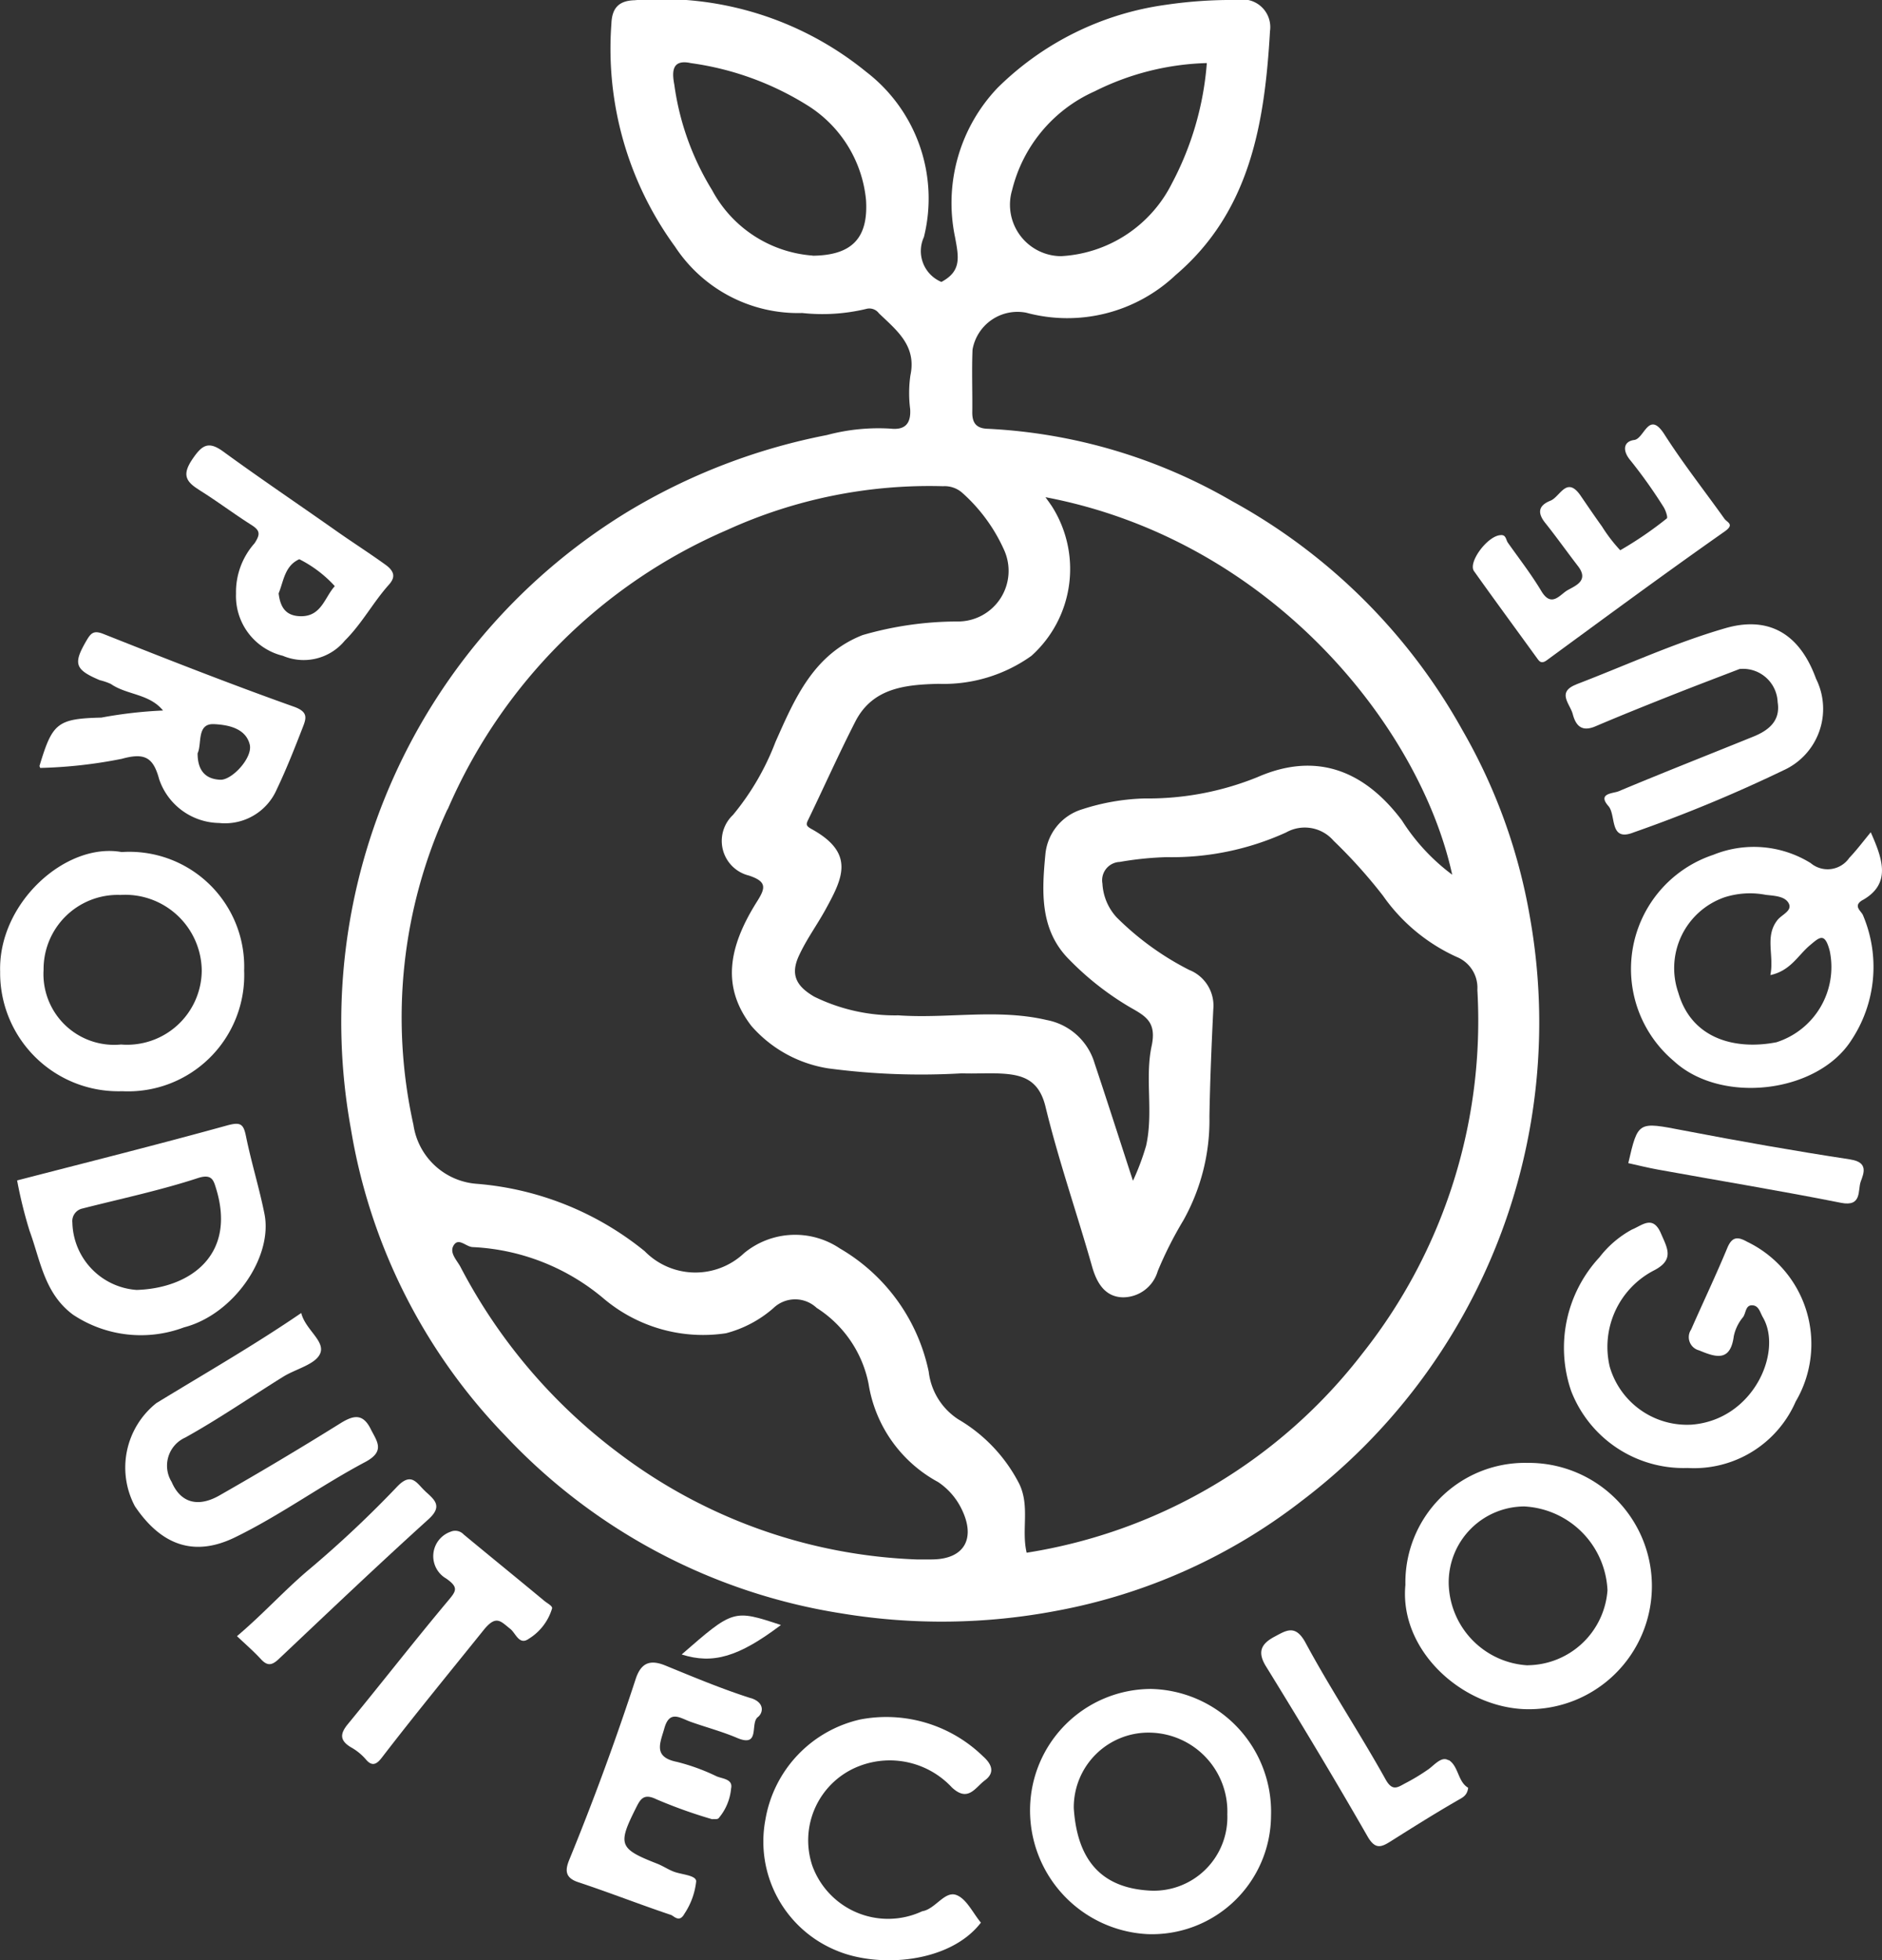 <svg xmlns="http://www.w3.org/2000/svg" width="68.05" height="70.835" viewBox="0 0 68.05 70.835">
  <rect x="0" y="0" width="68.05" height="70.835" fill="#333333" stroke="none"/>
  <g id="atl_ecoblfr" transform="translate(10721 -11124)">
    <path id="Trazado_2560" data-name="Trazado 2560" d="M71.24,40.8a20.787,20.787,0,0,0,5.59,11.087A21.175,21.175,0,0,0,89,58.305a22.2,22.2,0,0,0,7.769-.1,20.588,20.588,0,0,0,8.848-3.967,21.688,21.688,0,0,0,8.258-21.07,20.406,20.406,0,0,0-2.44-6.774,21.164,21.164,0,0,0-8.342-8.289,19.478,19.478,0,0,0-8.831-2.611c-.41-.012-.56-.213-.555-.6.009-.753-.022-1.508.009-2.26A1.65,1.65,0,0,1,95.658,11.3a5.7,5.7,0,0,0,5.4-1.359c2.711-2.308,3.224-5.522,3.414-8.819A1,1,0,0,0,103.28,0a16.333,16.333,0,0,0-2.575.174,10.729,10.729,0,0,0-6.083,3,6.031,6.031,0,0,0-1.54,5.388c.138.738.241,1.234-.491,1.626a1.208,1.208,0,0,1-.633-1.621A5.767,5.767,0,0,0,89.87,2.595,11.7,11.7,0,0,0,81.5.008c-.575.016-.821.282-.842.851a12.126,12.126,0,0,0,2.3,8.052,5.321,5.321,0,0,0,4.6,2.4,6.811,6.811,0,0,0,2.311-.147.43.43,0,0,1,.462.157c.64.617,1.369,1.167,1.138,2.247a4.551,4.551,0,0,0-.008,1.214c.033.525-.185.766-.711.707a7.209,7.209,0,0,0-2.3.232,22.085,22.085,0,0,0-7.19,2.763A21.591,21.591,0,0,0,71.24,40.8m23.9-33.9a5.285,5.285,0,0,1,2.992-3.6,9.6,9.6,0,0,1,4.056-1.021,11.081,11.081,0,0,1-1.264,4.351A4.772,4.772,0,0,1,96.91,9.257,1.859,1.859,0,0,1,95.138,6.9m-7.2,2.336A4.5,4.5,0,0,1,84.3,6.872a9.782,9.782,0,0,1-1.366-3.806c-.078-.421-.125-.946.6-.785A10.692,10.692,0,0,1,87.8,3.841a4.538,4.538,0,0,1,2.065,3.387c.089,1.4-.532,2-1.935,2.013m4.313,47.112h-.521A19.026,19.026,0,0,1,80.9,52.494a19.893,19.893,0,0,1-5.7-6.715c-.131-.244-.411-.51-.245-.778.181-.293.447.058.691.064a7.916,7.916,0,0,1,4.739,1.865,5.565,5.565,0,0,0,4.418,1.248,4.226,4.226,0,0,0,1.712-.907,1.134,1.134,0,0,1,1.565-.009,4.222,4.222,0,0,1,1.877,2.744,4.906,4.906,0,0,0,2.512,3.548,2.466,2.466,0,0,1,.836.945c.553,1.093.115,1.852-1.065,1.852m4.314-38.1c-.056-.09-.123-.172-.2-.284,8.172,1.551,13.546,8.315,14.706,13.641a7.328,7.328,0,0,1-1.818-1.961c-1.4-1.86-3.152-2.47-5.222-1.565a10.518,10.518,0,0,1-4.077.771,7.941,7.941,0,0,0-2.26.391,1.882,1.882,0,0,0-1.334,1.643c-.127,1.333-.207,2.724.867,3.792a10.512,10.512,0,0,0,2.211,1.729c.565.319.948.536.765,1.39-.25,1.164.071,2.4-.2,3.605a8.892,8.892,0,0,1-.475,1.266c-.492-1.508-.93-2.88-1.387-4.245A2.235,2.235,0,0,0,96.4,36.86c-1.784-.418-3.58-.044-5.363-.169a6.641,6.641,0,0,1-3.048-.677c-.592-.35-.885-.746-.555-1.467.274-.6.66-1.12.971-1.688.622-1.135,1.071-2.03-.508-2.9-.221-.121-.2-.18-.113-.356.568-1.175,1.1-2.367,1.694-3.528.629-1.23,1.833-1.333,3.01-1.364A5.458,5.458,0,0,0,95.845,23.7a4.218,4.218,0,0,0,.714-5.446M74.737,29.25a19.322,19.322,0,0,1,10.107-10.1A17.633,17.633,0,0,1,92.65,17.57a.963.963,0,0,1,.7.243,6.093,6.093,0,0,1,1.508,2.062,1.83,1.83,0,0,1-1.667,2.583,12.385,12.385,0,0,0-3.449.491c-1.781.7-2.456,2.3-3.152,3.864a9.326,9.326,0,0,1-1.536,2.636,1.289,1.289,0,0,0,.572,2.189c.669.22.605.453.294.946-1.093,1.732-1.238,3.141-.2,4.489A4.638,4.638,0,0,0,88.5,38.607a25.43,25.43,0,0,0,4.831.179c.463.018.929-.016,1.391.007.8.039,1.395.217,1.633,1.2.473,1.948,1.137,3.848,1.685,5.779.174.615.485,1.1,1.122,1.108a1.31,1.31,0,0,0,1.251-.947,13.865,13.865,0,0,1,.924-1.83,7.4,7.4,0,0,0,.945-3.758c.022-1.288.077-2.585.14-3.877a1.387,1.387,0,0,0-.871-1.418,10.338,10.338,0,0,1-2.624-1.9,1.954,1.954,0,0,1-.514-1.223.662.662,0,0,1,.626-.78,11.676,11.676,0,0,1,1.7-.173,9.965,9.965,0,0,0,4.314-.892,1.376,1.376,0,0,1,1.719.3,18.474,18.474,0,0,1,1.785,1.985,6.55,6.55,0,0,0,2.668,2.214,1.2,1.2,0,0,1,.745,1.188,19.35,19.35,0,0,1-4.164,13.151,19.072,19.072,0,0,1-12.133,7.189c-.195-.819.121-1.667-.261-2.476a5.719,5.719,0,0,0-2.209-2.343,2.378,2.378,0,0,1-1.071-1.722,6.742,6.742,0,0,0-3.211-4.453,2.9,2.9,0,0,0-3.463.167,2.565,2.565,0,0,1-3.595-.068A11.028,11.028,0,0,0,75.8,42.779a2.5,2.5,0,0,1-2.3-2.133,17.888,17.888,0,0,1,1.231-11.4" transform="translate(-10779.551 11124)" fill="#fff"/>
    <path id="Trazado_2561" data-name="Trazado 2561" d="M347.123,175.187c1.031-.587.724-1.471.288-2.448-.258.31-.5.635-.776.925a.951.951,0,0,1-1.395.189,3.9,3.9,0,0,0-3.52-.3,4.347,4.347,0,0,0-1.432,7.45c1.711,1.581,5.2,1.173,6.427-.758a4.782,4.782,0,0,0,.419-4.5c-.057-.159-.393-.343-.01-.561m-3.133,5.145c-1.464.282-3.054-.111-3.538-1.793a2.709,2.709,0,0,1,1.676-3.449,3.03,3.03,0,0,1,1.487-.087c.322.037.7.049.832.313s-.251.4-.406.593c-.475.594-.115,1.278-.261,1.994.734-.157,1-.719,1.433-1.079.349-.293.536-.481.715.209a2.853,2.853,0,0,1-1.938,3.3" transform="translate(-11000.768 10981.336)" fill="#fff"/>
    <path id="Trazado_2562" data-name="Trazado 2562" d="M331.387,254.458c-.334-.187-.545-.2-.72.22-.412.993-.876,1.965-1.309,2.95a.493.493,0,0,0,.288.753c.607.253,1.134.424,1.256-.519a1.589,1.589,0,0,1,.335-.684c.109-.147.082-.45.351-.424.225.022.264.261.365.433.728,1.246-.347,3.705-2.574,3.878a2.911,2.911,0,0,1-2.964-2.094,3.11,3.11,0,0,1,1.578-3.468c.784-.392.5-.82.272-1.353-.293-.673-.677-.284-1.049-.134a3.718,3.718,0,0,0-1.171,1,4.805,4.805,0,0,0-1.024,4.834,4.359,4.359,0,0,0,4.21,2.781,4.008,4.008,0,0,0,3.908-2.4,4.1,4.1,0,0,0-1.752-5.773" transform="translate(-10989.21 10914.416)" fill="#fff"/>
    <path id="Trazado_2563" data-name="Trazado 2563" d="M296.156,303.62a4.323,4.323,0,0,0-4.358,4.409c-.226,2.368,2.056,4.444,4.379,4.493a4.451,4.451,0,1,0-.022-8.9m.074,7.315a3.03,3.03,0,0,1-2.865-2.942,2.745,2.745,0,0,1,2.735-2.8,3.178,3.178,0,0,1,3.006,3.03,2.922,2.922,0,0,1-2.876,2.708" transform="translate(-10961.981 10873.242)" fill="#fff"/>
    <path id="Trazado_2564" data-name="Trazado 2564" d="M218.207,350.545a4.385,4.385,0,0,0-4.335,4.349,4.476,4.476,0,0,0,4.234,4.51,4.305,4.305,0,0,0,4.479-4.278,4.44,4.44,0,0,0-4.379-4.582m-.027,7.286c-1.686-.1-2.6-1.051-2.726-2.98a2.7,2.7,0,0,1,2.781-2.726,2.851,2.851,0,0,1,2.771,2.952,2.659,2.659,0,0,1-2.827,2.754" transform="translate(-10897.627 10834.487)" fill="#fff"/>
    <path id="Trazado_2565" data-name="Trazado 2565" d="M4.418,185.3a4.2,4.2,0,0,0,4.41-4.358A4.152,4.152,0,0,0,4.4,176.658c-2.013-.363-4.467,1.832-4.395,4.32A4.277,4.277,0,0,0,4.418,185.3m-.083-7.091a2.769,2.769,0,0,1,2.96,2.733,2.7,2.7,0,0,1-2.919,2.67,2.556,2.556,0,0,1-2.8-2.705,2.682,2.682,0,0,1,2.761-2.7" transform="translate(-10721 10978.132)" fill="#fff"/>
    <path id="Trazado_2566" data-name="Trazado 2566" d="M9.6,240.586c1.795-.459,3.227-2.54,2.915-4.1-.188-.941-.476-1.861-.667-2.8-.091-.451-.193-.531-.677-.4-2.532.7-5.081,1.337-7.6,1.989a16.213,16.213,0,0,0,.45,1.822c.393,1.067.531,2.253,1.565,3.025a4.43,4.43,0,0,0,4.01.466m-4.027-3.791a.465.465,0,0,1,.367-.508c1.395-.355,2.808-.653,4.174-1.1.5-.163.563.084.646.349.761,2.421-.916,3.632-2.863,3.694a2.5,2.5,0,0,1-2.324-2.438" transform="translate(-10723.952 10931.381)" fill="#fff"/>
    <path id="Trazado_2567" data-name="Trazado 2567" d="M11.173,135.808c.836-.235,1.151-.066,1.365.73a2.329,2.329,0,0,0,2.172,1.585,2.04,2.04,0,0,0,2.081-1.215c.353-.739.652-1.5.95-2.267.124-.319.179-.539-.328-.72-2.317-.824-4.607-1.724-6.893-2.631-.348-.138-.449-.027-.6.226-.5.851-.435,1.062.473,1.446a2.191,2.191,0,0,1,.4.137c.577.4,1.387.348,1.886.959a15.99,15.99,0,0,0-2.23.256c-1.6.039-1.77.2-2.235,1.74-.006.021.015.05.024.079a16.988,16.988,0,0,0,2.933-.326m3.344-1.257c.433.021,1.148.111,1.3.742.111.473-.643,1.284-1.063,1.268-.536-.021-.825-.33-.823-.956.162-.335-.042-1.084.59-1.053" transform="translate(-10727.784 11015.617)" fill="#fff"/>
    <path id="Trazado_2568" data-name="Trazado 2568" d="M34.881,276.735c-.279-.558-.607-.512-1.09-.212q-2.166,1.35-4.385,2.614c-.768.436-1.4.27-1.725-.494a1.113,1.113,0,0,1,.493-1.6c1.214-.674,2.362-1.466,3.544-2.2.457-.283,1.163-.44,1.334-.836.194-.45-.535-.863-.684-1.465-1.727,1.18-3.5,2.193-5.24,3.257a2.976,2.976,0,0,0-.774,3.726c.9,1.333,2.068,1.877,3.614,1.126,1.627-.79,3.108-1.873,4.709-2.722.743-.394.43-.744.2-1.2" transform="translate(-10742.476 10898.905)" fill="#fff"/>
    <path id="Trazado_2569" data-name="Trazado 2569" d="M325.541,131.755c-.722.277-.228.7-.13,1.072.115.438.339.647.822.441.885-.377,1.778-.735,2.672-1.09s1.79-.693,2.537-.981a1.253,1.253,0,0,1,1.378,1.2c.108.67-.32,1.016-.874,1.241-1.626.659-3.259,1.3-4.878,1.978-.193.08-.778.068-.368.533.291.33.018,1.309.912.953a52.273,52.273,0,0,0,5.409-2.24,2.436,2.436,0,0,0,1.187-3.313c-.669-1.839-1.92-2.218-3.271-1.829-1.841.531-3.6,1.344-5.4,2.033" transform="translate(-10989.543 11016.978)" fill="#fff"/>
    <path id="Trazado_2570" data-name="Trazado 2570" d="M166.649,357.738a5.013,5.013,0,0,0-4.434-1.326,4.476,4.476,0,0,0-3.429,3.618,4.255,4.255,0,0,0,2.57,4.732c1.525.645,4.1.453,5.222-1.009-.291-.348-.522-.866-.893-1-.4-.145-.725.452-1.162.574a.448.448,0,0,0-.084.022,2.913,2.913,0,0,1-3.957-1.653,2.876,2.876,0,0,1,1.739-3.616,3.07,3.07,0,0,1,3.309.789c.588.548.841,0,1.2-.264.433-.326.139-.672-.078-.864" transform="translate(-10852.11 10829.723)" fill="#fff"/>
    <path id="Trazado_2571" data-name="Trazado 2571" d="M308.159,96.507c.1.133.163.279.389.113,2.132-1.562,4.261-3.13,6.424-4.648.374-.263.094-.322-.007-.463-.726-1.017-1.5-2-2.173-3.053-.568-.88-.722.161-1.087.208-.383.049-.448.375-.131.747a17.871,17.871,0,0,1,1.183,1.663c.082.122.17.391.125.425a13.281,13.281,0,0,1-1.684,1.15,5.561,5.561,0,0,1-.659-.858c-.265-.368-.52-.744-.777-1.119-.5-.723-.739.046-1.085.185-.424.17-.491.426-.194.8.409.512.788,1.047,1.188,1.566s-.077.7-.373.867c-.271.148-.581.654-.951.037s-.8-1.169-1.211-1.75c-.075-.107-.064-.3-.27-.274-.47.029-1.181.985-.955,1.3.741,1.042,1.5,2.072,2.249,3.106" transform="translate(-10973.613 11051.235)" fill="#fff"/>
    <path id="Trazado_2572" data-name="Trazado 2572" d="M124.341,346.361c-1.051-.334-2.072-.763-3.094-1.181-.562-.23-.884-.09-1.074.491q-1.082,3.308-2.4,6.529c-.148.363-.167.648.324.81,1.126.372,2.232.808,3.357,1.184.1.035.3.294.481-.041a2.608,2.608,0,0,0,.427-1.176c-.005-.217-.508-.239-.791-.341-.213-.077-.406-.211-.617-.294-1.379-.539-1.437-.685-.777-2,.16-.319.275-.56.749-.327a17.684,17.684,0,0,0,2.012.719c.067-.008.182.014.233-.034a1.921,1.921,0,0,0,.453-1.075c.076-.346-.315-.35-.526-.442a7.382,7.382,0,0,0-1.434-.521c-.876-.176-.6-.688-.451-1.22.189-.667.573-.362.942-.23.56.2,1.138.351,1.683.583.857.365.463-.53.754-.752.192-.147.259-.523-.25-.685" transform="translate(-10818.189 10839.005)" fill="#fff"/>
    <path id="Trazado_2573" data-name="Trazado 2573" d="M39.143,94.047c.648.4,1.261.866,1.907,1.275.316.2.344.329.123.667a2.654,2.654,0,0,0-.671,1.824,2.221,2.221,0,0,0,1.693,2.243,1.926,1.926,0,0,0,2.243-.551c.619-.613,1.018-1.377,1.59-2.016.2-.225.263-.447-.123-.725-.6-.432-1.222-.828-1.824-1.253-1.345-.947-2.71-1.866-4.038-2.834-.536-.391-.767-.241-1.113.266-.358.527-.283.794.214,1.1m3.645,2.522a4.431,4.431,0,0,1,1.285.974c-.365.4-.48,1.085-1.212,1.087-.549,0-.758-.309-.819-.826.183-.446.216-.992.746-1.234" transform="translate(-10752.968 11047.642)" fill="#fff"/>
    <path id="Trazado_2574" data-name="Trazado 2574" d="M78.353,320.213c-.964-.8-1.942-1.593-2.909-2.394a.418.418,0,0,0-.472-.1.934.934,0,0,0-.16,1.693c.463.325.358.453.059.81-1.227,1.464-2.4,2.971-3.614,4.447-.288.35-.3.59.1.834a2.015,2.015,0,0,1,.532.424c.24.3.411.194.591-.04,1.2-1.56,2.45-3.081,3.683-4.613.455-.565.615-.318.964-.044.2.157.323.609.671.357a1.932,1.932,0,0,0,.842-1.1c.011-.092-.172-.177-.287-.274" transform="translate(-10779.677 10861.631)" fill="#fff"/>
    <path id="Trazado_2575" data-name="Trazado 2575" d="M268.654,343.076c-.235-.145-.482.151-.7.316a7.433,7.433,0,0,1-.873.528c-.271.149-.457.283-.7-.161-.925-1.66-1.983-3.248-2.884-4.92-.369-.685-.7-.452-1.129-.224-.466.249-.637.54-.3,1.079,1.251,2.027,2.481,4.069,3.666,6.135.28.488.5.393.846.174.793-.5,1.588-1,2.4-1.468.181-.106.359-.17.393-.463-.375-.216-.343-.774-.7-1" transform="translate(-10937.287 10844.53)" fill="#fff"/>
    <path id="Trazado_2576" data-name="Trazado 2576" d="M56.033,307.47c-.3-.268-.487-.72-1.009-.182a39.821,39.821,0,0,1-3.137,2.956c-.906.751-1.688,1.631-2.666,2.459.286.272.594.537.867.833.233.252.395.224.637,0,1.8-1.7,3.587-3.4,5.419-5.056.525-.474.222-.705-.111-1.007" transform="translate(-10761.652 10870.421)" fill="#fff"/>
    <path id="Trazado_2577" data-name="Trazado 2577" d="M346.186,234.847c-2.021-.307-4.035-.664-6.042-1.049-1.643-.315-1.637-.345-1.992,1.182.358.079.715.169,1.076.234,2.206.4,4.419.763,6.616,1.2.767.153.6-.452.712-.765.107-.293.291-.7-.37-.8" transform="translate(-11000.276 10931.051)" fill="#fff"/>
    <path id="Trazado_2578" data-name="Trazado 2578" d="M145.159,335.649c-1.716-.566-1.716-.566-3.589,1.065,1.132.359,2.054.093,3.589-1.065" transform="translate(-10837.922 10847.072)" fill="#fff"/>
  </g>
</svg>
